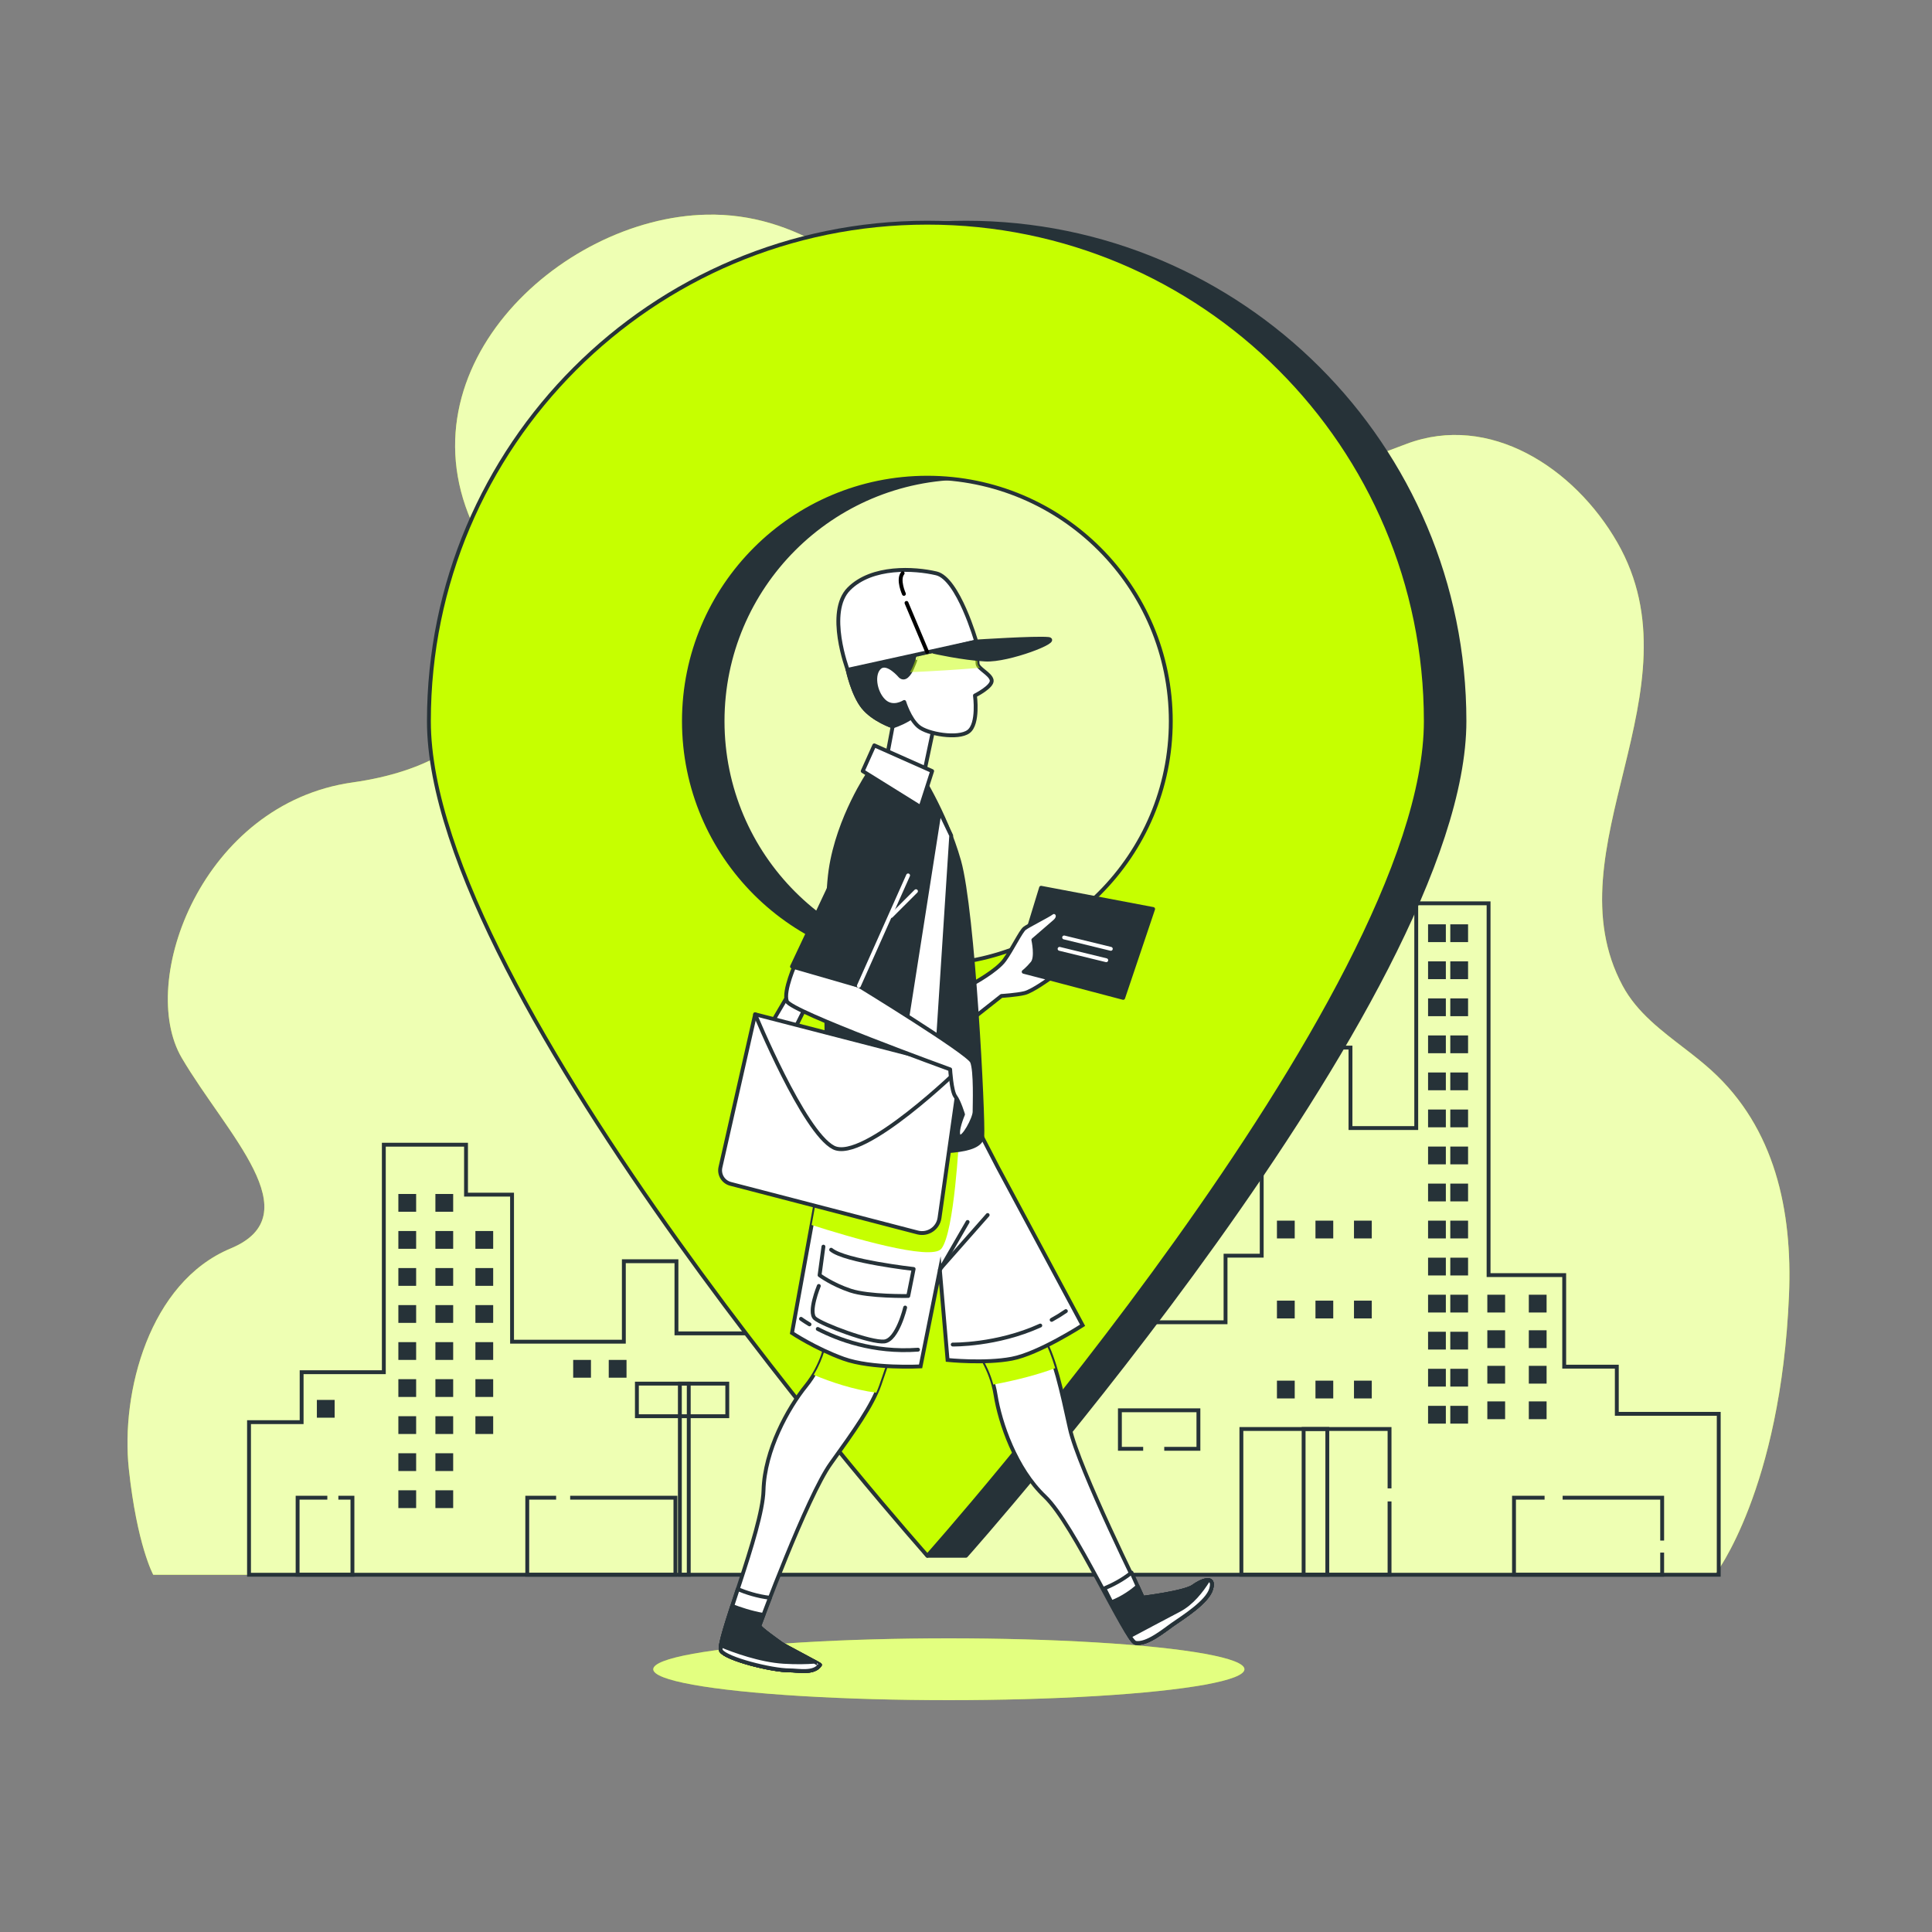 <?xml version="1.0" encoding="utf-8"?>
<!-- Generator: Adobe Illustrator 27.5.0, SVG Export Plug-In . SVG Version: 6.00 Build 0)  -->
<svg version="1.1" xmlns="http://www.w3.org/2000/svg" xmlns:xlink="http://www.w3.org/1999/xlink" x="0px" y="0px"
	 viewBox="0 0 500 500" style="enable-background:new 0 0 500 500;" xml:space="preserve">
<rect x="0" y="0" width="500" height="500" fill="#808080" stroke="none"/>
<g id="Background_Simple">
	<g>
		<path style="fill:#C6FF00;" d="M436.305,271.598c-6.238-4.815-12.608-9.487-16.356-16.453
			c-18.974-35.277,20.556-76.535-1.395-114.759c-11.144-19.406-33.115-33.571-54.528-25.512
			c-22.848,8.599-44.419,17.577-68.981,10.464c-43.016-12.458-65.323-70.758-112.167-69.782
			c-38.45,0.802-81.241,41.303-58.97,83.337c16.849,31.8,6.318,58.116-32.645,63.599s-55.812,51.537-44.229,71.275
			c11.584,19.738,33.698,40.572,12.637,49.344c-21.061,8.772-28.433,37.282-26.327,57.02c2.106,19.738,6.318,27.413,6.318,27.413
			h404.172c0,0,17.051-21.928,19.158-72.363c0.914-21.863-3.61-43.268-20.138-58.217C440.775,275.08,438.549,273.33,436.305,271.598
			z"/>
		<path style="opacity:0.7;fill:#FFFFFF;" d="M436.305,271.598c-6.238-4.815-12.608-9.487-16.356-16.453
			c-18.974-35.277,20.556-76.535-1.395-114.759c-11.144-19.406-33.115-33.571-54.528-25.512
			c-22.848,8.599-44.419,17.577-68.981,10.464c-43.016-12.458-65.323-70.758-112.167-69.782
			c-38.45,0.802-81.241,41.303-58.97,83.337c16.849,31.8,6.318,58.116-32.645,63.599s-55.812,51.537-44.229,71.275
			c11.584,19.738,33.698,40.572,12.637,49.344c-21.061,8.772-28.433,37.282-26.327,57.02c2.106,19.738,6.318,27.413,6.318,27.413
			h404.172c0,0,17.051-21.928,19.158-72.363c0.914-21.863-3.61-43.268-20.138-58.217C440.775,275.08,438.549,273.33,436.305,271.598
			z"/>
	</g>
</g>
<g id="Shadow">
	<g>
		<ellipse style="fill:#C6FF00;" cx="245.56" cy="432" rx="76.5" ry="8"/>
		<ellipse style="opacity:0.5;fill:#FFFFFF;" cx="245.56" cy="432" rx="76.5" ry="8"/>
	</g>
</g>
<g id="Buildings">
	<g>
		<polygon style="fill:none;stroke:#263238;stroke-miterlimit:10;" points="418.428,365.897 418.428,353.69 404.813,353.69 
			404.813,329.995 385.242,329.995 385.242,233.779 366.522,233.779 366.522,291.94 349.504,291.94 349.504,271.116 
			326.529,271.116 326.529,324.969 317.169,324.969 317.169,342.202 295.045,342.202 295.045,335.74 301.852,335.74 
			301.852,332.149 273.772,332.149 273.772,336.458 277.176,336.458 277.176,355.126 262.71,355.126 262.71,319.943 
			211.655,319.943 211.655,345.074 175.065,345.074 175.065,326.405 161.451,326.405 161.451,347.228 132.519,347.228 
			132.519,309.172 120.606,309.172 120.606,296.248 99.334,296.248 99.334,355.126 78.061,355.126 78.061,368.051 64.446,368.051 
			64.446,407.543 444.807,407.543 444.807,365.897 		"/>
		<rect x="103.095" y="309" style="fill:#263238;" width="4.601" height="4.601"/>
		<rect x="112.681" y="309" style="fill:#263238;" width="4.601" height="4.601"/>
		<rect x="103.095" y="318.586" style="fill:#263238;" width="4.601" height="4.601"/>
		<rect x="112.681" y="318.586" style="fill:#263238;" width="4.601" height="4.601"/>
		<rect x="123.034" y="318.586" style="fill:#263238;" width="4.601" height="4.601"/>
		<rect x="123.034" y="328.172" style="fill:#263238;" width="4.601" height="4.601"/>
		<rect x="123.034" y="337.758" style="fill:#263238;" width="4.601" height="4.601"/>
		<rect x="123.034" y="347.344" style="fill:#263238;" width="4.601" height="4.601"/>
		<rect x="123.034" y="356.929" style="fill:#263238;" width="4.601" height="4.601"/>
		<rect x="123.034" y="366.515" style="fill:#263238;" width="4.601" height="4.601"/>
		<rect x="103.095" y="328.172" style="fill:#263238;" width="4.601" height="4.601"/>
		<rect x="112.681" y="328.172" style="fill:#263238;" width="4.601" height="4.601"/>
		<rect x="103.095" y="337.758" style="fill:#263238;" width="4.601" height="4.601"/>
		<rect x="112.681" y="337.758" style="fill:#263238;" width="4.601" height="4.601"/>
		<rect x="103.095" y="347.344" style="fill:#263238;" width="4.601" height="4.601"/>
		<rect x="112.681" y="347.344" style="fill:#263238;" width="4.601" height="4.601"/>
		<rect x="103.095" y="356.929" style="fill:#263238;" width="4.601" height="4.601"/>
		<rect x="82.006" y="362.297" style="fill:#263238;" width="4.601" height="4.601"/>
		<rect x="148.34" y="351.945" style="fill:#263238;" width="4.601" height="4.601"/>
		<rect x="157.543" y="351.945" style="fill:#263238;" width="4.601" height="4.601"/>
		<rect x="369.583" y="239.215" style="fill:#263238;" width="4.601" height="4.601"/>
		<rect x="375.334" y="239.215" style="fill:#263238;" width="4.601" height="4.601"/>
		<rect x="369.583" y="248.801" style="fill:#263238;" width="4.601" height="4.601"/>
		<rect x="375.334" y="248.801" style="fill:#263238;" width="4.601" height="4.601"/>
		<rect x="369.583" y="258.387" style="fill:#263238;" width="4.601" height="4.601"/>
		<rect x="375.334" y="258.387" style="fill:#263238;" width="4.601" height="4.601"/>
		<rect x="369.583" y="267.972" style="fill:#263238;" width="4.601" height="4.601"/>
		<rect x="375.334" y="267.972" style="fill:#263238;" width="4.601" height="4.601"/>
		<rect x="369.583" y="277.558" style="fill:#263238;" width="4.601" height="4.601"/>
		<rect x="375.334" y="277.558" style="fill:#263238;" width="4.601" height="4.601"/>
		<rect x="369.583" y="287.144" style="fill:#263238;" width="4.601" height="4.601"/>
		<rect x="375.334" y="287.144" style="fill:#263238;" width="4.601" height="4.601"/>
		<rect x="369.583" y="296.73" style="fill:#263238;" width="4.601" height="4.601"/>
		<rect x="375.334" y="296.73" style="fill:#263238;" width="4.601" height="4.601"/>
		<rect x="369.583" y="306.316" style="fill:#263238;" width="4.601" height="4.601"/>
		<rect x="375.334" y="306.316" style="fill:#263238;" width="4.601" height="4.601"/>
		<rect x="369.583" y="315.902" style="fill:#263238;" width="4.601" height="4.601"/>
		<rect x="375.334" y="315.902" style="fill:#263238;" width="4.601" height="4.601"/>
		<rect x="330.472" y="315.902" style="fill:#263238;" width="4.601" height="4.601"/>
		<rect x="340.442" y="315.902" style="fill:#263238;" width="4.601" height="4.601"/>
		<rect x="350.411" y="315.902" style="fill:#263238;" width="4.601" height="4.601"/>
		<rect x="330.472" y="336.607" style="fill:#263238;" width="4.601" height="4.601"/>
		<rect x="340.442" y="336.607" style="fill:#263238;" width="4.601" height="4.601"/>
		<rect x="350.411" y="336.607" style="fill:#263238;" width="4.601" height="4.601"/>
		<rect x="330.472" y="357.313" style="fill:#263238;" width="4.601" height="4.601"/>
		<rect x="340.442" y="357.313" style="fill:#263238;" width="4.601" height="4.601"/>
		<rect x="350.411" y="357.313" style="fill:#263238;" width="4.601" height="4.601"/>
		<rect x="369.583" y="325.488" style="fill:#263238;" width="4.601" height="4.601"/>
		<rect x="375.334" y="325.488" style="fill:#263238;" width="4.601" height="4.601"/>
		<rect x="369.583" y="335.074" style="fill:#263238;" width="4.601" height="4.601"/>
		<rect x="375.334" y="335.074" style="fill:#263238;" width="4.601" height="4.601"/>
		<rect x="369.583" y="344.659" style="fill:#263238;" width="4.601" height="4.601"/>
		<rect x="375.334" y="344.659" style="fill:#263238;" width="4.601" height="4.601"/>
		<rect x="384.92" y="335.074" style="fill:#263238;" width="4.601" height="4.601"/>
		<rect x="395.656" y="335.074" style="fill:#263238;" width="4.601" height="4.601"/>
		<rect x="384.92" y="344.276" style="fill:#263238;" width="4.601" height="4.601"/>
		<rect x="395.656" y="344.276" style="fill:#263238;" width="4.601" height="4.601"/>
		<rect x="384.92" y="353.478" style="fill:#263238;" width="4.601" height="4.601"/>
		<rect x="395.656" y="353.478" style="fill:#263238;" width="4.601" height="4.601"/>
		<rect x="384.92" y="362.681" style="fill:#263238;" width="4.601" height="4.601"/>
		<rect x="395.656" y="362.681" style="fill:#263238;" width="4.601" height="4.601"/>
		<rect x="369.583" y="354.245" style="fill:#263238;" width="4.601" height="4.601"/>
		<rect x="375.334" y="354.245" style="fill:#263238;" width="4.601" height="4.601"/>
		<rect x="369.583" y="363.831" style="fill:#263238;" width="4.601" height="4.601"/>
		<rect x="375.334" y="363.831" style="fill:#263238;" width="4.601" height="4.601"/>
		<rect x="112.681" y="356.929" style="fill:#263238;" width="4.601" height="4.601"/>
		<rect x="103.095" y="366.515" style="fill:#263238;" width="4.601" height="4.601"/>
		<rect x="112.681" y="366.515" style="fill:#263238;" width="4.601" height="4.601"/>
		<rect x="103.095" y="376.101" style="fill:#263238;" width="4.601" height="4.601"/>
		<rect x="112.681" y="376.101" style="fill:#263238;" width="4.601" height="4.601"/>
		<rect x="103.095" y="385.687" style="fill:#263238;" width="4.601" height="4.601"/>
		<rect x="112.681" y="385.687" style="fill:#263238;" width="4.601" height="4.601"/>
		<polyline style="fill:none;stroke:#263238;stroke-miterlimit:10;" points="359.613,388.568 359.613,407.543 321.27,407.543 
			321.27,369.823 359.613,369.823 359.613,385.191 		"/>
		<polyline style="fill:none;stroke:#263238;stroke-miterlimit:10;" points="430.166,401.813 430.166,407.543 391.822,407.543 
			391.822,387.604 399.735,387.604 		"/>
		<polyline style="fill:none;stroke:#263238;stroke-miterlimit:10;" points="404.41,387.604 430.166,387.604 430.166,398.696 		"/>
		<polyline style="fill:none;stroke:#263238;stroke-miterlimit:10;" points="147.56,387.604 174.798,387.604 174.798,407.543 
			136.454,407.543 136.454,387.604 143.924,387.604 		"/>
		<polyline style="fill:none;stroke:#263238;stroke-miterlimit:10;" points="87.568,387.604 91.209,387.604 91.209,407.543 
			77.021,407.543 77.021,387.604 84.711,387.604 		"/>
		<rect x="337.374" y="369.823" style="fill:none;stroke:#263238;stroke-miterlimit:10;" width="6.135" height="37.72"/>
		<polyline style="fill:none;stroke:#263238;stroke-miterlimit:10;" points="295.852,374.951 289.828,374.951 289.828,364.982 
			310.15,364.982 310.15,374.951 301.306,374.951 		"/>
		<rect x="164.828" y="358.08" style="fill:none;stroke:#263238;stroke-miterlimit:10;" width="23.39" height="8.436"/>
		<rect x="175.948" y="358.08" style="fill:none;stroke:#263238;stroke-miterlimit:10;" width="2.301" height="49.463"/>
	</g>
</g>
<g id="Location">
	<g>
		<path style="fill:#263238;stroke:#263238;stroke-linecap:round;stroke-linejoin:round;stroke-miterlimit:10;" d="M250,57.629
			c-71.245,0-129,57.755-129,129c0,64.347,119,216,119,216h10c0,0,129-144.755,129-216C379,115.384,321.245,57.629,250,57.629z
			 M250,249.629c-34.794,0-63-28.206-63-63s28.206-63,63-63s63,28.206,63,63S284.794,249.629,250,249.629z"/>
		<path style="fill:#C6FF00;stroke:#263238;stroke-linecap:round;stroke-linejoin:round;stroke-miterlimit:10;" d="M240,57.629
			c-71.245,0-129,57.755-129,129c0,71.245,129,216,129,216s129-144.755,129-216C369,115.384,311.245,57.629,240,57.629z
			 M240,249.629c-34.794,0-63-28.206-63-63s28.206-63,63-63c34.794,0,63,28.206,63,63S274.794,249.629,240,249.629z"/>
	</g>
</g>
<g id="Character">
	<g>
		<polygon style="fill:#FFFFFF;stroke:#263238;stroke-linecap:round;stroke-linejoin:round;stroke-miterlimit:10;" points="
			199.427,265.25 213.677,241 213.927,249.75 205.427,266.75 		"/>
		<path style="fill:#FFFFFF;stroke:#263238;stroke-linecap:round;stroke-linejoin:round;stroke-miterlimit:10;" d="M213.927,347.17
			c0,0-0.803,5.891-5.355,11.514c-4.552,5.623-10.711,16.602-10.978,27.044c-0.268,10.443-12.336,39.329-10.997,41.471
			c1.339,2.142,13.12,5.088,17.675,5.088c2.386,0,6.354,0.922,7.924-1.406c0.091-0.135-9.344-5.019-9.96-5.475
			c-0.475-0.351-5.906-4.161-5.732-4.633c0,0,12.336-33.438,18.495-42.006c6.159-8.569,10.711-14.995,12.585-20.35
			c1.874-5.355,3.481-10.443,3.481-10.443L213.927,347.17z"/>
		<path style="fill:#C6FF00;" d="M210.58,355.816c4.492,1.87,10.247,3.813,16.195,4.616c0.307-0.689,0.578-1.36,0.807-2.015
			c1.874-5.355,3.481-10.443,3.481-10.443l-17.137-0.803C213.927,347.17,213.367,351.224,210.58,355.816z"/>
		<path style="fill:#FFFFFF;stroke:#263238;stroke-linecap:round;stroke-linejoin:round;stroke-miterlimit:10;" d="M252.684,349.36
			c0,0,3.841,4.538,4.976,11.683s5.174,19.067,12.757,26.252c7.583,7.185,20.999,37.431,23.487,37.869
			c2.908,0.512,7.345-3.203,9.508-4.715c2.75-1.921,9.057-5.843,10.032-9.229c1.122-3.897-2.886-1.942-4.573-0.684
			c-2.189,1.632-13.116,2.965-13.116,2.965s-16.621-33.49-18.869-43.8c-2.249-10.31-3.98-17.992-6.707-22.968
			c-2.727-4.976-5.433-9.573-5.433-9.573L252.684,349.36z"/>
		<path style="fill:#C6FF00;" d="M270.178,346.733c-2.727-4.976-5.433-9.573-5.433-9.573l-12.061,12.2c0,0,2.88,3.409,4.388,8.965
			c5.785-1.083,11.371-2.507,16.019-4.245C272.215,351.197,271.278,348.741,270.178,346.733z"/>
		<path style="fill:#FFFFFF;stroke:#263238;stroke-linecap:round;stroke-linejoin:round;stroke-miterlimit:10;" d="M313.444,411.22
			c1.122-3.897-2.886-1.942-4.573-0.684c-2.189,1.632-13.116,2.965-13.116,2.965s-1.186-2.602-2.909-6.517
			c-2.311,1.885-4.968,3.23-7.03,4.09c3.75,7.388,6.863,13.875,8.087,14.09c2.908,0.512,7.345-3.203,9.508-4.715
			C306.162,418.528,312.469,414.606,313.444,411.22z"/>
		<path style="fill:#FFFFFF;stroke:#263238;stroke-miterlimit:10;" d="M214.286,293.727l-9.317,51.245c0,0,5.99,3.993,13.31,6.655
			c7.321,2.662,19.965,1.997,19.965,1.997l4.991-24.957l1.997,23.293c0,0,9.65,0.998,16.638-0.333
			c6.988-1.331,18.302-8.652,18.302-8.652l-21.962-40.929l-4.991-9.65l-38.932-0.998V293.727z"/>
		<path style="fill:#C6FF00;" d="M243.626,323.162c3.385-4.231,4.602-29.103,4.602-29.103l-33.941-2.569v2.236l-4.236,23.296
			C219.548,320.055,241,326.444,243.626,323.162z"/>
		<g>
			<polygon style="fill:#263238;stroke:#263238;stroke-linecap:round;stroke-linejoin:round;stroke-miterlimit:10;" points="
				271.677,253.25 290.677,258.25 298.427,235.25 269.427,229.75 262.927,251 			"/>
			
				<line style="fill:none;stroke:#FFFFFF;stroke-linecap:round;stroke-linejoin:round;stroke-miterlimit:10;" x1="275.395" y1="242.613" x2="287.475" y2="245.559"/>
			
				<line style="fill:none;stroke:#FFFFFF;stroke-linecap:round;stroke-linejoin:round;stroke-miterlimit:10;" x1="274.216" y1="245.559" x2="286.296" y2="248.505"/>
		</g>
		<path style="fill:#FFFFFF;stroke:#263238;stroke-linecap:round;stroke-linejoin:round;stroke-miterlimit:10;" d="M251.927,254.5
			c0,0,6-3.25,8-6s4.25-7.5,5.25-8.25s6-3.25,7-4s2.5,0.75,0.75,2.25s-5.5,4.75-5.5,4.75s1,4.5-0.25,6s-2.25,2.25-2.25,2.25
			l6.75,1.75c0,0-4.5,3.25-6.5,3.75s-6,0.75-6,0.75l-8.25,6.5L251.927,254.5z"/>
		<path style="fill:#263238;stroke:#263238;stroke-linecap:round;stroke-linejoin:round;stroke-miterlimit:10;" d="M224.935,199.889
			c0,0-7.986,11.646-9.983,25.29c-1.997,13.643-0.665,68.548-0.665,68.548s10.648,4.326,18.967,4.326s20.631,0.665,20.964-3.993
			c0.333-4.659-2.329-58.232-5.99-71.21c-3.66-12.978-10.981-23.958-10.981-23.958S228.928,193.234,224.935,199.889z"/>
		<polygon style="fill:#FFFFFF;stroke:#263238;stroke-linecap:round;stroke-linejoin:round;stroke-miterlimit:10;" points="
			243.177,210 232.427,278.5 241.927,282 246.177,216.25 		"/>
		<path style="fill:#FFFFFF;stroke:#263238;stroke-linecap:round;stroke-linejoin:round;stroke-miterlimit:10;" d="M219.376,173.349
			c0,0,1.331,6.322,3.993,9.65c2.662,3.327,7.653,4.991,7.653,4.991l-1.43,7.573l9.317,5.657l3.426-16.225l0.998-19.3
			C243.335,165.695,220.042,169.689,219.376,173.349z"/>
		<path style="fill:#263238;stroke:#263238;stroke-linecap:round;stroke-linejoin:round;stroke-miterlimit:10;" d="M219.376,173.349
			c0,0,1.331,6.322,3.993,9.65c2.662,3.327,7.653,4.991,7.653,4.991s7.986-2.329,8.652-7.653c0.479-3.834-0.249-10.429-0.695-13.82
			C232.205,167.874,219.858,170.698,219.376,173.349z"/>
		<path style="fill:#FFFFFF;stroke:#263238;stroke-linecap:round;stroke-linejoin:round;stroke-miterlimit:10;" d="M233.019,175.013
			c0,0-3.328-3.993-5.324-2.329c-1.996,1.664-1.331,6.322,0.998,8.652s5.324,0.333,5.324,0.333s1.331,4.326,3.66,6.322
			c2.329,1.997,10.316,3.328,12.978,1.331c2.662-1.997,1.664-9.317,1.664-9.317s4.659-2.329,4.326-3.993
			c-0.333-1.664-3.66-2.995-3.66-4.326c0-1.331-0.333-2.995-0.333-2.995v-2.662l-15.307,3.327
			C237.345,169.356,235.349,177.009,233.019,175.013z"/>
		<g style="opacity:0.5;">
			<path style="fill:#C6FF00;" d="M237.345,169.356c0,0-0.747,2.849-1.857,4.617c5.976-0.276,12.414-0.65,18.156-1.151
				c-0.389-0.384-0.66-0.76-0.66-1.137c0-1.331-0.333-2.995-0.333-2.995v-2.662L237.345,169.356z"/>
		</g>
		<path style="fill:#FFFFFF;stroke:#263238;stroke-linecap:round;stroke-linejoin:round;stroke-miterlimit:10;" d="M219.376,173.349
			l33.276-7.321c0,0-4.659-16.305-10.316-17.636c-5.657-1.331-16.638-1.997-22.627,3.993
			C213.719,158.375,219.376,173.349,219.376,173.349z"/>
		<path style="fill:#263238;stroke:#263238;stroke-linecap:round;stroke-linejoin:round;stroke-miterlimit:10;" d="M241.671,168.69
			c0,0,7.321,1.664,13.31,1.997c5.99,0.333,19.633-4.991,16.305-5.324c-3.328-0.333-18.634,0.665-18.634,0.665L241.671,168.69z"/>
		<polygon style="fill:#FFFFFF;stroke:#263238;stroke-linecap:round;stroke-linejoin:round;stroke-miterlimit:10;" points="
			226.266,192.901 223.271,199.556 238.245,208.874 241.24,199.556 		"/>
		<path style="fill:#FFFFFF;stroke:#263238;stroke-linecap:round;stroke-linejoin:round;stroke-miterlimit:10;" d="M195.427,262.5
			l53.25,13.75l-5.531,38.938c-0.383,2.698-3.03,4.461-5.667,3.776l-48.413-12.583c-1.889-0.491-3.046-2.392-2.615-4.296
			L195.427,262.5z"/>
		<path style="fill:none;stroke:#263238;stroke-linecap:round;stroke-linejoin:round;stroke-miterlimit:10;" d="M195.427,262.5
			c0,0,12.528,30.467,20.278,34.467s32.972-20.717,32.972-20.717"/>
		<path style="fill:#FFFFFF;stroke:#263238;stroke-linecap:round;stroke-linejoin:round;stroke-miterlimit:10;" d="M205.967,249.137
			c0,0-3.327,7.321-2.329,9.983c0.998,2.662,42.26,17.636,42.26,17.636s0.333,5.657,1.331,6.988
			c0.998,1.331,1.997,4.659,1.997,4.659s-1.997,4.659-0.998,5.657c0.998,0.998,3.993-4.659,3.993-6.322
			c0-1.664,0.333-10.648-0.665-12.978c-0.998-2.329-29.283-19.633-29.283-19.633L205.967,249.137z"/>
		<g>
			<polyline style="fill:#263238;stroke:#263238;stroke-linecap:round;stroke-linejoin:round;stroke-miterlimit:10;" points="
				224.269,209.206 204.969,250.135 222.272,255.127 236.248,222.517 			"/>
			
				<line style="fill:none;stroke:#FFFFFF;stroke-linecap:round;stroke-linejoin:round;stroke-miterlimit:10;" x1="222.272" y1="255.127" x2="235.013" y2="226.556"/>
			
				<line style="fill:none;stroke:#FFFFFF;stroke-linecap:round;stroke-linejoin:round;stroke-miterlimit:10;" x1="230.638" y1="237.054" x2="237.054" y2="230.639"/>
		</g>
		<path style="fill:none;stroke:#263238;stroke-linecap:round;stroke-linejoin:round;stroke-miterlimit:10;" d="M211.636,343.93
			c5.093,2.645,14.339,6.227,25.943,5.367"/>
		<path style="fill:none;stroke:#263238;stroke-linecap:round;stroke-linejoin:round;stroke-miterlimit:10;" d="M207.298,341.311
			c0,0,0.77,0.582,2.205,1.435"/>
		<path style="fill:none;stroke:#263238;stroke-linecap:round;stroke-linejoin:round;stroke-miterlimit:10;" d="M272.165,341.582
			c1.245-0.681,2.478-1.434,3.682-2.268"/>
		<path style="fill:none;stroke:#263238;stroke-linecap:round;stroke-linejoin:round;stroke-miterlimit:10;" d="M246.564,347.966
			c0,0,11.358,0.232,22.659-4.915"/>
		
			<line style="fill:none;stroke:#263238;stroke-linecap:round;stroke-linejoin:round;stroke-miterlimit:10;" x1="243.236" y1="328.666" x2="250.417" y2="316.243"/>
		
			<line style="fill:none;stroke:#263238;stroke-linecap:round;stroke-linejoin:round;stroke-miterlimit:10;" x1="243.632" y1="328.016" x2="255.605" y2="314.447"/>
		<path style="fill:none;stroke:#263238;stroke-linecap:round;stroke-linejoin:round;stroke-miterlimit:10;" d="M213.103,322.628
			l-0.998,7.383c0,0,3.193,2.394,7.982,3.991c4.789,1.596,14.965,1.397,14.965,1.397l1.397-6.984c0,0-17.759-1.995-21.351-4.988"/>
		<path style="fill:none;stroke:#263238;stroke-linecap:round;stroke-linejoin:round;stroke-miterlimit:10;" d="M211.906,332.805
			c0,0-2.794,6.784-0.998,8.38c1.796,1.596,14.566,6.385,17.958,5.986c3.392-0.399,5.387-8.78,5.387-8.78"/>
		<path style="fill:#263238;stroke:#263238;stroke-linecap:round;stroke-linejoin:round;stroke-miterlimit:10;" d="M313.444,411.22
			c1.122-3.897-2.886-1.942-4.573-0.684c-2.189,1.632-13.116,2.965-13.116,2.965s-0.507-1.112-1.336-2.967
			c-1.339,1.164-3.757,2.995-6.784,4.14c2.917,5.779,5.249,10.311,6.268,10.49c2.908,0.512,7.345-3.203,9.508-4.715
			C306.162,418.528,312.469,414.606,313.444,411.22z"/>
		<path style="fill:#FFFFFF;stroke:#263238;stroke-linecap:round;stroke-linejoin:round;stroke-miterlimit:10;" d="M305.129,416.682
			c-4.5,2.34-9.746,5.178-12.778,6.773c0.66,1.021,1.191,1.646,1.553,1.71c2.908,0.512,7.345-3.203,9.508-4.715
			c2.75-1.921,9.057-5.843,10.032-9.229c0.472-1.64,0.031-2.236-0.759-2.292C310.973,411.711,308.424,414.968,305.129,416.682z"/>
		<path style="fill:#FFFFFF;stroke:#263238;stroke-linecap:round;stroke-linejoin:round;stroke-miterlimit:10;" d="M202.235,425.406
			c-0.475-0.351-5.906-4.161-5.732-4.633c0,0,1.083-2.935,2.762-7.274c-3.278-0.369-6.271-1.382-8.327-2.235
			c-2.661,8.08-4.968,14.933-4.342,15.935c1.339,2.142,13.12,5.088,17.675,5.088c2.386,0,6.354,0.922,7.924-1.406
			C212.286,430.746,202.852,425.862,202.235,425.406z"/>
		<path style="fill:#263238;stroke:#263238;stroke-linecap:round;stroke-linejoin:round;stroke-miterlimit:10;" d="M212.195,430.881
			c0.091-0.134-9.344-5.019-9.96-5.475c-0.475-0.351-5.906-4.161-5.732-4.633c0,0,0.392-1.062,1.062-2.832
			c-3.259-0.565-6.232-1.586-8.066-2.304c-1.982,6.063-3.412,10.748-2.903,11.562c1.339,2.142,13.12,5.088,17.675,5.088
			C206.657,432.287,210.625,433.208,212.195,430.881z"/>
		<path style="fill:#FFFFFF;stroke:#263238;stroke-linecap:round;stroke-linejoin:round;stroke-miterlimit:10;" d="M202.844,430.078
			c-6.137-0.372-12.943-2.887-16.272-4.265c-0.106,0.692-0.109,1.174,0.024,1.386c1.339,2.142,13.12,5.088,17.675,5.088
			c2.386,0,6.354,0.922,7.924-1.406c0.022-0.033-0.539-0.357-1.401-0.831C208.758,430.208,206.106,430.276,202.844,430.078z"/>
		
			<line style="fill:none;stroke:#000000;stroke-linecap:round;stroke-linejoin:round;stroke-miterlimit:10;" x1="239.945" y1="168.723" x2="234.602" y2="156.035"/>
		<path style="fill:none;stroke:#000000;stroke-linecap:round;stroke-linejoin:round;stroke-miterlimit:10;" d="M233.934,153.697
			c0,0-1.669-3.673-0.334-5.343"/>
	</g>
</g>
</svg>
